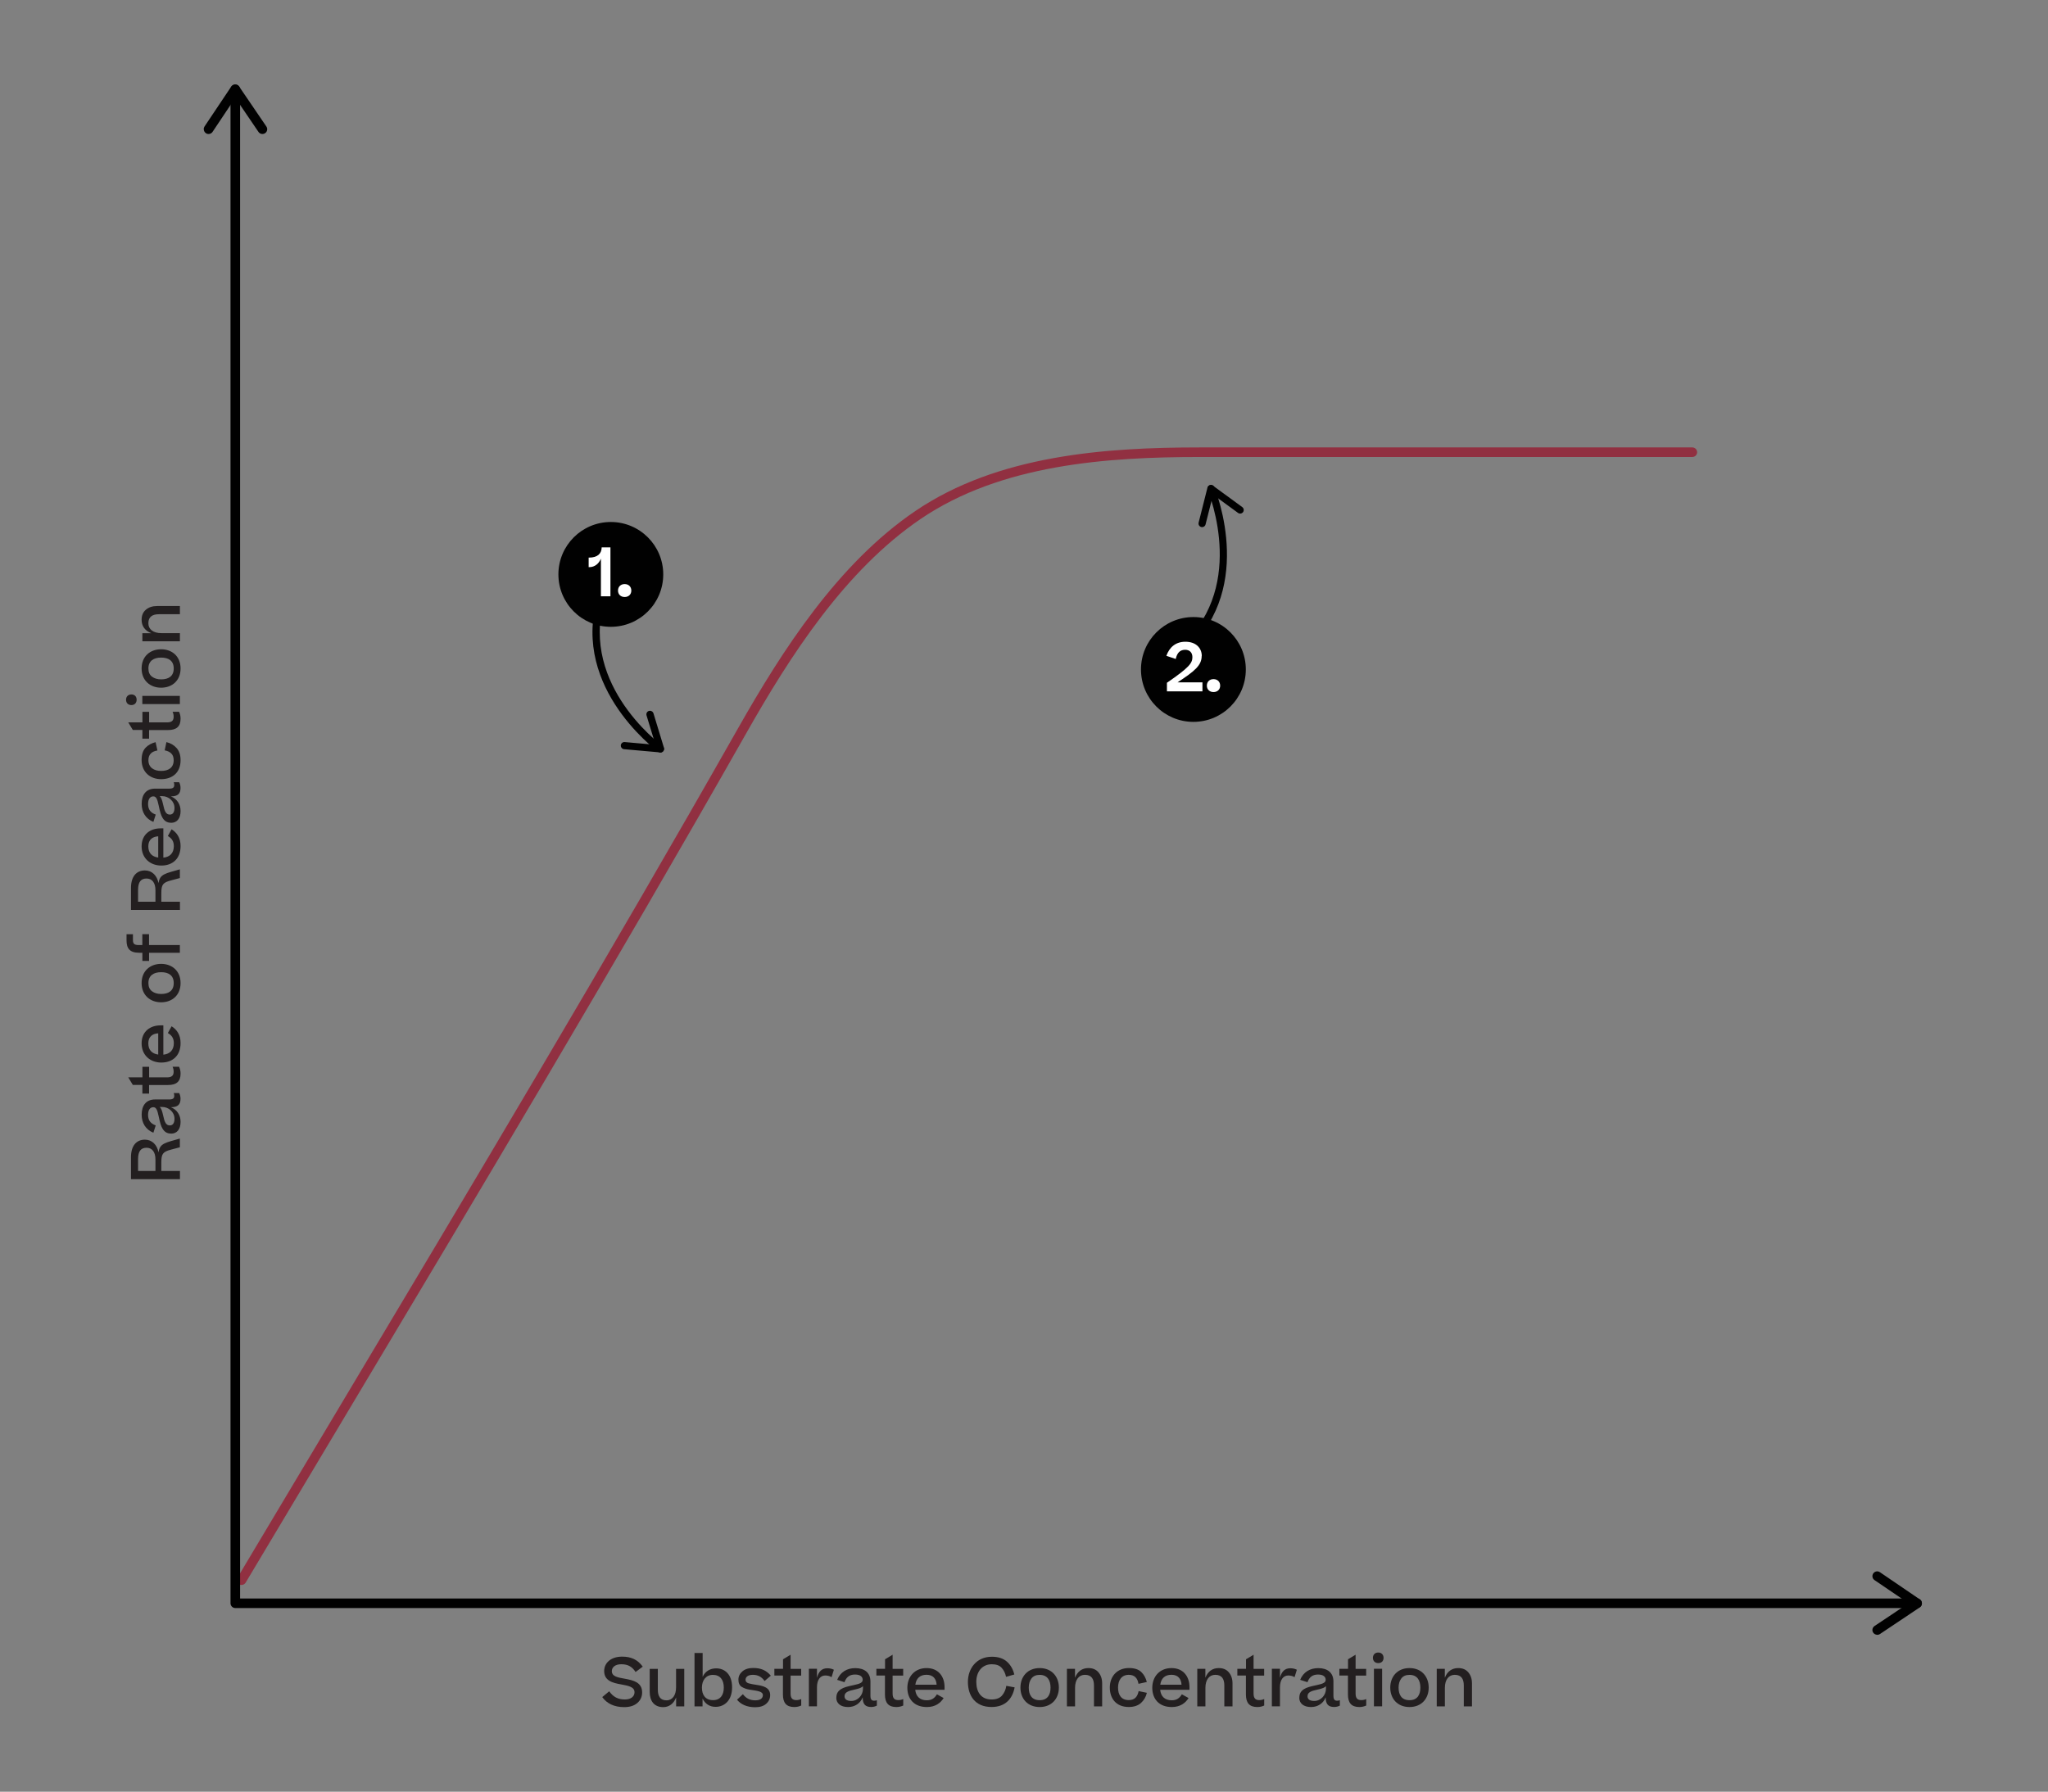 <?xml version="1.0" encoding="UTF-8"?><svg id="Layer_1" xmlns="http://www.w3.org/2000/svg" xmlns:xlink="http://www.w3.org/1999/xlink" viewBox="0 0 427.79 374.34"><rect x="0" y="0" width="427.79" height="374.34" fill="#808080" stroke="none"/><defs><style>.cls-1{fill:#fff;}.cls-2{clip-path:url(#clippath-2);}.cls-3{clip-path:url(#clippath-1);}.cls-4{fill:#913041;}.cls-5{clip-path:url(#clippath);}.cls-6{fill:none;}.cls-7{clip-path:url(#clippath-3);}.cls-8{fill:#231f20;}.cls-9{fill:#010101;}</style><clipPath id="clippath"><rect class="cls-6" x="116.63" y="109.05" width="21.91" height="21.91"/></clipPath><clipPath id="clippath-1"><rect class="cls-6" x="116.63" y="109.05" width="21.91" height="21.91"/></clipPath><clipPath id="clippath-2"><rect class="cls-6" x="238.32" y="128.91" width="21.91" height="21.91"/></clipPath><clipPath id="clippath-3"><rect class="cls-6" x="238.32" y="128.91" width="21.91" height="21.91"/></clipPath></defs><path class="cls-4" d="M50.45,331.15c-.17,0-.35-.04-.51-.14-.47-.28-.63-.9-.35-1.37,6.86-11.52,13.74-23.02,20.61-34.52,27.86-46.62,56.67-94.83,83.92-142.88,9.25-16.32,20.89-34.48,37.07-45.47,17.23-11.71,39.72-13.29,59.44-13.29h102.87c.55,0,1,.45,1,1s-.45,1-1,1h-102.87c-19.42,0-41.54,1.54-58.32,12.94-15.84,10.77-27.32,28.69-36.45,44.81-27.26,48.07-56.07,96.29-83.94,142.92-6.87,11.5-13.74,23-20.61,34.51-.19,.31-.52,.49-.86,.49Z"/><g><path class="cls-9" d="M137.94,157.23c-.16,0-.32-.05-.46-.16-3.54-2.76-20.69-17.51-10.57-37.4,.19-.37,.64-.52,1.01-.33,.37,.19,.52,.64,.33,1.01-9.59,18.84,6.77,32.91,10.15,35.54,.33,.25,.39,.73,.13,1.05-.15,.19-.37,.29-.59,.29Z"/><path class="cls-9" d="M136.24,148.67c-.19-.15-.44-.21-.69-.14-.4,.12-.62,.54-.5,.94l1.87,6.14-6.43-.57c-.41-.04-.78,.27-.81,.68-.03,.41,.27,.78,.68,.81l7.54,.67c.25,.02,.49-.08,.65-.27,.16-.19,.21-.45,.14-.69l-2.19-7.2c-.05-.15-.13-.27-.24-.36Z"/></g><g><path class="cls-9" d="M243.01,139.39c-.25,0-.5-.12-.64-.35-.22-.35-.11-.81,.24-1.03,17.94-11.18,11.2-31.68,9.66-35.67-.15-.39,.04-.82,.43-.97,.38-.15,.82,.04,.97,.43,1.61,4.19,8.67,25.68-10.27,37.48-.12,.08-.26,.11-.4,.11Z"/><path class="cls-9" d="M250.39,109.63c.08,.23,.27,.41,.52,.48,.4,.1,.81-.14,.91-.54l1.57-6.22,5.21,3.81c.33,.24,.8,.17,1.05-.16,.24-.34,.17-.81-.16-1.05l-6.11-4.47c-.2-.15-.46-.19-.7-.1-.23,.09-.41,.28-.47,.52l-1.84,7.3c-.04,.15-.03,.3,.02,.44Z"/></g><g><path class="cls-8" d="M127.26,353.37c.85,1.18,1.82,1.7,3.28,1.7,1.29,0,2-.66,2-1.51,0-1.16-1.39-1.37-2.82-1.64-1.76-.31-3.52-.76-3.52-2.8,0-1.62,1.33-3,3.75-3,1.89,0,3.24,.63,4.31,2.09l-1.5,1.12c-.69-1.06-1.53-1.62-2.98-1.62-1.33,0-1.98,.67-1.98,1.44,0,1.12,1.25,1.33,2.79,1.6,1.69,.31,3.54,.74,3.54,2.84,0,.9-.34,1.64-1,2.21-.66,.58-1.58,.87-2.75,.87-2.09,0-3.63-.76-4.58-2.1l1.43-1.19Z"/><path class="cls-8" d="M142.93,348.67v7.84h-1.7v-1.86c-.52,1.34-1.51,2.02-2.7,2.02-1.89,0-2.82-1.29-2.82-3.19v-4.8h1.7v4.34c0,1.34,.48,2.23,1.82,2.23,1.22,0,1.99-1.05,1.99-2.73v-3.84h1.71Z"/><path class="cls-8" d="M149.47,356.61c-1.29,0-2.21-.67-2.72-1.74v1.64h-1.68v-11.15h1.7v4.97c.55-1.18,1.6-1.76,2.83-1.76,1.79,0,3.32,1.25,3.32,3.96s-1.57,4.08-3.45,4.08Zm1.72-4.03c0-1.64-.8-2.65-2.27-2.65s-2.3,1.15-2.3,2.66,.7,2.62,2.33,2.62c1.5,0,2.24-1.05,2.24-2.63Z"/><path class="cls-8" d="M155.17,353.95c.63,.85,1.44,1.3,2.61,1.3s1.57-.53,1.57-1.09c0-.8-1.22-.9-2.65-1.12-.71-.11-1.3-.31-1.76-.6-.46-.29-.7-.8-.7-1.5s.28-1.26,.83-1.74c.55-.48,1.32-.71,2.28-.71,1.58,0,2.72,.49,3.66,1.61l-1.3,1.11c-.6-.85-1.37-1.29-2.45-1.29s-1.53,.49-1.53,1.04c0,.35,.21,.6,.62,.73,.42,.13,.97,.22,1.62,.32,1.53,.22,2.9,.59,2.9,2.16,0,.71-.28,1.32-.84,1.81-.55,.48-1.32,.71-2.28,.71-1.78,0-3.03-.62-3.8-1.57l1.23-1.16Z"/><path class="cls-8" d="M167.35,356.34c-.41,.18-.85,.31-1.43,.31-1.68,0-2.38-.9-2.38-2.63v-3.95h-1.79v-1.4h1.81v-2l1.58-.95v2.96h2.21v1.4h-2.21v3.75c0,1.01,.41,1.37,1.18,1.37,.41,0,.69-.07,1.04-.22v1.37Z"/><path class="cls-8" d="M174.18,348.86l-.48,1.55c-.38-.24-.81-.35-1.33-.35-.97,0-1.72,.83-1.72,2.46v3.98h-1.69v-7.84h1.69v1.89c.35-1.36,1.04-2,2.17-2,.57,0,1.01,.13,1.36,.31Z"/><path class="cls-8" d="M174.7,354.69c0-.9,.39-1.41,.99-1.79,.56-.35,1.29-.55,2.63-.83,1.4-.29,1.88-.55,1.88-1.12s-.43-1.09-1.61-1.09-1.83,.59-2.19,1.6l-1.53-.49c.66-1.62,2.04-2.45,3.78-2.45,1.95,0,3.17,.97,3.17,2.8v2.97c0,.8,.27,1.04,.78,1.04,.21,0,.39-.04,.56-.11v1.13c-.27,.15-.69,.29-1.18,.29-1.25,0-1.78-.6-1.78-2.02-.49,1.27-1.65,2.03-3.05,2.03-1.57,0-2.47-.77-2.47-1.96Zm5.56-1.86v-.56c-.24,.32-.76,.52-1.78,.74-1.4,.29-2.07,.6-2.07,1.4,0,.62,.49,.97,1.4,.97,1.39,0,2.45-1.22,2.45-2.55Z"/><path class="cls-8" d="M188.66,356.34c-.41,.18-.85,.31-1.43,.31-1.68,0-2.38-.9-2.38-2.63v-3.95h-1.79v-1.4h1.81v-2l1.58-.95v2.96h2.21v1.4h-2.21v3.75c0,1.01,.41,1.37,1.18,1.37,.41,0,.69-.07,1.04-.22v1.37Z"/><path class="cls-8" d="M197.11,354.77c-.66,1.06-1.76,1.88-3.5,1.88-2.7,0-4.08-1.72-4.08-4.02s1.51-4.12,4.02-4.12,3.75,1.82,3.75,3.95v.59h-6.12c.13,1.34,.94,2.19,2.4,2.19,1.05,0,1.65-.45,2.12-1.25l1.41,.78Zm-5.91-2.79h4.44c-.07-1.19-.7-2.07-2.1-2.07s-2.16,.78-2.34,2.07Z"/><path class="cls-8" d="M210.15,350.35c-.17-.79-.48-1.42-.94-1.91-.45-.49-1.13-.73-2.04-.73-2.07,0-3.24,1.62-3.24,3.68s.95,3.68,3.19,3.68c.97,0,1.7-.27,2.17-.81,.48-.55,.79-1.23,.91-2.04l1.74,.32c-.45,2.39-1.95,4.1-4.82,4.1-3.5,0-4.94-2.44-4.94-5.25s1.81-5.25,5-5.25c1.33,0,2.37,.34,3.14,1.02,.77,.69,1.29,1.58,1.55,2.69l-1.72,.49Z"/><path class="cls-8" d="M213.15,352.59c0-2.3,1.5-4.08,4.02-4.08s4.01,1.78,4.01,4.08-1.5,4.06-4.01,4.06-4.02-1.74-4.02-4.06Zm6.29,0c0-1.57-.7-2.66-2.27-2.66-.77,0-1.34,.25-1.72,.76s-.56,1.13-.56,1.91c0,1.55,.67,2.62,2.28,2.62s2.27-1.09,2.27-2.62Z"/><path class="cls-8" d="M222.86,356.51v-7.84h1.69v1.86c.52-1.34,1.5-2.02,2.79-2.02,.91,0,1.61,.29,2.12,.9,.5,.59,.76,1.36,.76,2.31v4.79h-1.71v-4.36c0-1.34-.5-2.23-1.89-2.23-1.25,0-2.06,1-2.06,2.72v3.87h-1.69Z"/><path class="cls-8" d="M237.81,351.8c-.18-1.11-.76-1.88-2.03-1.88-1.5,0-2.24,1.13-2.24,2.66s.67,2.62,2.24,2.62c1.25,0,1.82-.71,2.06-1.88l1.72,.36c-.2,.85-.6,1.55-1.23,2.12-.63,.56-1.47,.84-2.55,.84-2.61,0-3.96-1.74-3.96-4.06s1.5-4.08,4.01-4.08c1.13,0,1.99,.28,2.56,.83s.95,1.25,1.16,2.09l-1.74,.38Z"/><path class="cls-8" d="M248.27,354.77c-.66,1.06-1.76,1.88-3.5,1.88-2.7,0-4.08-1.72-4.08-4.02s1.51-4.12,4.02-4.12,3.75,1.82,3.75,3.95v.59h-6.12c.13,1.34,.94,2.19,2.4,2.19,1.05,0,1.65-.45,2.12-1.25l1.41,.78Zm-5.91-2.79h4.44c-.07-1.19-.7-2.07-2.1-2.07s-2.16,.78-2.34,2.07Z"/><path class="cls-8" d="M250.09,356.51v-7.84h1.69v1.86c.52-1.34,1.5-2.02,2.79-2.02,.91,0,1.61,.29,2.12,.9,.5,.59,.76,1.36,.76,2.31v4.79h-1.71v-4.36c0-1.34-.5-2.23-1.89-2.23-1.25,0-2.06,1-2.06,2.72v3.87h-1.69Z"/><path class="cls-8" d="M264.06,356.34c-.41,.18-.85,.31-1.43,.31-1.68,0-2.38-.9-2.38-2.63v-3.95h-1.79v-1.4h1.81v-2l1.58-.95v2.96h2.21v1.4h-2.21v3.75c0,1.01,.41,1.37,1.18,1.37,.41,0,.69-.07,1.04-.22v1.37Z"/><path class="cls-8" d="M270.89,348.86l-.48,1.55c-.38-.24-.81-.35-1.33-.35-.97,0-1.72,.83-1.72,2.46v3.98h-1.69v-7.84h1.69v1.89c.35-1.36,1.04-2,2.17-2,.57,0,1.01,.13,1.36,.31Z"/><path class="cls-8" d="M271.41,354.69c0-.9,.39-1.41,.99-1.79,.56-.35,1.29-.55,2.63-.83,1.4-.29,1.88-.55,1.88-1.12s-.43-1.09-1.61-1.09-1.83,.59-2.19,1.6l-1.53-.49c.66-1.62,2.04-2.45,3.78-2.45,1.95,0,3.17,.97,3.17,2.8v2.97c0,.8,.27,1.04,.78,1.04,.21,0,.39-.04,.56-.11v1.13c-.27,.15-.69,.29-1.18,.29-1.25,0-1.78-.6-1.78-2.02-.49,1.27-1.65,2.03-3.05,2.03-1.57,0-2.47-.77-2.47-1.96Zm5.56-1.86v-.56c-.24,.32-.76,.52-1.78,.74-1.4,.29-2.07,.6-2.07,1.4,0,.62,.49,.97,1.4,.97,1.39,0,2.45-1.22,2.45-2.55Z"/><path class="cls-8" d="M285.37,356.34c-.41,.18-.85,.31-1.43,.31-1.68,0-2.38-.9-2.38-2.63v-3.95h-1.79v-1.4h1.81v-2l1.58-.95v2.96h2.21v1.4h-2.21v3.75c0,1.01,.41,1.37,1.18,1.37,.41,0,.69-.07,1.04-.22v1.37Z"/><path class="cls-8" d="M287.89,345.26c.69,0,1.11,.46,1.11,1.12s-.42,1.09-1.11,1.09-1.11-.46-1.11-1.09,.39-1.12,1.11-1.12Zm.81,3.4v7.84h-1.71v-7.84h1.71Z"/><path class="cls-8" d="M290.4,352.59c0-2.3,1.5-4.08,4.02-4.08s4.01,1.78,4.01,4.08-1.5,4.06-4.01,4.06-4.02-1.74-4.02-4.06Zm6.29,0c0-1.57-.7-2.66-2.27-2.66-.77,0-1.34,.25-1.72,.76s-.56,1.13-.56,1.91c0,1.55,.67,2.62,2.28,2.62s2.27-1.09,2.27-2.62Z"/><path class="cls-8" d="M300.11,356.51v-7.84h1.69v1.86c.52-1.34,1.5-2.02,2.79-2.02,.91,0,1.61,.29,2.12,.9,.5,.59,.76,1.36,.76,2.31v4.79h-1.71v-4.36c0-1.34-.5-2.23-1.89-2.23-1.25,0-2.06,1-2.06,2.72v3.87h-1.69Z"/></g><g><path class="cls-8" d="M33.72,244.65h3.87v1.71h-10.23v-4.59c0-2.42,1.16-3.66,2.91-3.66,1.5,0,2.55,1.09,2.84,2.66,.07-.46,.18-.85,.39-1.15,.38-.57,1.06-.88,2.24-1.22l1.83-.52v1.82l-1.81,.48c-1.7,.45-2.06,.85-2.06,2.65v1.82Zm-4.88,0h3.63v-2.4c0-1.57-.7-2.45-1.86-2.45s-1.77,.7-1.77,2.38v2.46Z"/><path class="cls-8" d="M35.76,236.84c-.9,0-1.41-.39-1.79-1-.35-.56-.55-1.29-.83-2.63-.29-1.4-.55-1.88-1.12-1.88s-1.09,.43-1.09,1.61,.59,1.83,1.6,2.19l-.49,1.53c-1.62-.66-2.45-2.04-2.45-3.78,0-1.95,.97-3.17,2.8-3.17h2.97c.8,0,1.04-.27,1.04-.78,0-.21-.04-.39-.11-.56h1.13c.15,.27,.29,.69,.29,1.18,0,1.25-.6,1.78-2.02,1.78,1.27,.49,2.03,1.65,2.03,3.05,0,1.57-.77,2.47-1.96,2.47Zm-1.86-5.56h-.56c.32,.24,.52,.76,.74,1.78,.29,1.4,.6,2.07,1.4,2.07,.62,0,.97-.49,.97-1.4,0-1.39-1.22-2.45-2.55-2.45Z"/><path class="cls-8" d="M37.41,222.88c.18,.41,.31,.85,.31,1.43,0,1.68-.9,2.38-2.63,2.38h-3.95v1.79h-1.4v-1.81h-2l-.95-1.58h2.96v-2.21h1.4v2.21h3.75c1.01,0,1.37-.41,1.37-1.18,0-.41-.07-.69-.22-1.04h1.37Z"/><path class="cls-8" d="M35.84,214.42c1.06,.66,1.88,1.76,1.88,3.5,0,2.7-1.72,4.08-4.02,4.08s-4.12-1.51-4.12-4.02,1.82-3.75,3.95-3.75h.59v6.12c1.34-.13,2.19-.94,2.19-2.4,0-1.05-.45-1.65-1.25-2.12l.78-1.41Zm-2.79,5.91v-4.44c-1.19,.07-2.07,.7-2.07,2.1s.78,2.16,2.07,2.34Z"/><path class="cls-8" d="M33.66,209.41c-2.3,0-4.08-1.5-4.08-4.02s1.78-4.01,4.08-4.01,4.06,1.5,4.06,4.01-1.74,4.02-4.06,4.02Zm0-6.29c-1.57,0-2.66,.7-2.66,2.27,0,.77,.25,1.34,.76,1.72s1.13,.56,1.91,.56c1.55,0,2.62-.67,2.62-2.28s-1.09-2.27-2.62-2.27Z"/><path class="cls-8" d="M37.58,199.06h-6.44v1.7h-1.4v-1.7h-.66c-2,0-2.65-.92-2.65-2.61v-1.26h1.34v1.22c0,.8,.32,1.04,1.22,1.04h.74v-2.27h1.4v2.27h6.44v1.61Z"/><path class="cls-8" d="M33.72,188.4h3.87v1.71h-10.23v-4.59c0-2.42,1.16-3.66,2.91-3.66,1.5,0,2.55,1.09,2.84,2.66,.07-.46,.18-.85,.39-1.15,.38-.57,1.06-.88,2.24-1.22l1.83-.52v1.82l-1.81,.48c-1.7,.45-2.06,.85-2.06,2.65v1.82Zm-4.88,0h3.63v-2.4c0-1.57-.7-2.45-1.86-2.45s-1.77,.7-1.77,2.38v2.46Z"/><path class="cls-8" d="M35.84,173.26c1.06,.66,1.88,1.76,1.88,3.5,0,2.7-1.72,4.08-4.02,4.08s-4.12-1.51-4.12-4.02,1.82-3.75,3.95-3.75h.59v6.12c1.34-.13,2.19-.94,2.19-2.4,0-1.05-.45-1.65-1.25-2.12l.78-1.41Zm-2.79,5.91v-4.44c-1.19,.07-2.07,.7-2.07,2.1s.78,2.16,2.07,2.34Z"/><path class="cls-8" d="M35.76,171.9c-.9,0-1.41-.39-1.79-1-.35-.56-.55-1.29-.83-2.63-.29-1.4-.55-1.88-1.12-1.88s-1.09,.43-1.09,1.61,.59,1.83,1.6,2.19l-.49,1.53c-1.62-.66-2.45-2.04-2.45-3.78,0-1.95,.97-3.17,2.8-3.17h2.97c.8,0,1.04-.27,1.04-.78,0-.21-.04-.39-.11-.56h1.13c.15,.27,.29,.69,.29,1.18,0,1.25-.6,1.78-2.02,1.78,1.27,.49,2.03,1.65,2.03,3.05,0,1.57-.77,2.47-1.96,2.47Zm-1.86-5.56h-.56c.32,.24,.52,.76,.74,1.78,.29,1.4,.6,2.07,1.4,2.07,.62,0,.97-.49,.97-1.4,0-1.39-1.22-2.45-2.55-2.45Z"/><path class="cls-8" d="M32.88,156.8c-1.11,.18-1.88,.76-1.88,2.03,0,1.5,1.13,2.24,2.66,2.24s2.62-.67,2.62-2.24c0-1.25-.71-1.82-1.88-2.06l.36-1.72c.85,.2,1.55,.6,2.12,1.23,.56,.63,.84,1.47,.84,2.55,0,2.61-1.74,3.96-4.06,3.96s-4.08-1.5-4.08-4.01c0-1.13,.28-1.99,.83-2.56s1.25-.95,2.09-1.16l.38,1.74Z"/><path class="cls-8" d="M37.41,148.72c.18,.41,.31,.85,.31,1.43,0,1.68-.9,2.38-2.63,2.38h-3.95v1.79h-1.4v-1.81h-2l-.95-1.58h2.96v-2.21h1.4v2.21h3.75c1.01,0,1.37-.41,1.37-1.18,0-.41-.07-.69-.22-1.04h1.37Z"/><path class="cls-8" d="M26.33,146.2c0-.69,.46-1.11,1.12-1.11s1.09,.42,1.09,1.11-.46,1.11-1.09,1.11-1.12-.39-1.12-1.11Zm3.4-.81h7.84v1.71h-7.84v-1.71Z"/><path class="cls-8" d="M33.66,143.68c-2.3,0-4.08-1.5-4.08-4.02s1.78-4.01,4.08-4.01,4.06,1.5,4.06,4.01-1.74,4.02-4.06,4.02Zm0-6.29c-1.57,0-2.66,.7-2.66,2.27,0,.77,.25,1.34,.76,1.72s1.13,.56,1.91,.56c1.55,0,2.62-.67,2.62-2.28s-1.09-2.27-2.62-2.27Z"/><path class="cls-8" d="M37.58,133.98h-7.84v-1.69h1.86c-1.34-.52-2.02-1.5-2.02-2.79,0-.91,.29-1.61,.9-2.12,.59-.5,1.36-.76,2.31-.76h4.79v1.71h-4.36c-1.34,0-2.23,.5-2.23,1.89,0,1.25,1,2.06,2.72,2.06h3.87v1.69Z"/></g><g><path class="cls-9" d="M400.45,335.97H49.15c-.55,0-1-.45-1-1V18.66c0-.55,.45-1,1-1s1,.45,1,1V333.97H400.45c.55,0,1,.45,1,1s-.45,1-1,1Z"/><path class="cls-9" d="M42.57,27c0,.32,.16,.64,.44,.83,.46,.31,1.08,.18,1.39-.28l4.75-7.11,4.84,7.12c.31,.46,.93,.57,1.39,.26,.46-.31,.57-.94,.26-1.39l-5.68-8.34c-.19-.28-.5-.44-.83-.44-.33,0-.64,.17-.83,.44l-5.58,8.34c-.11,.17-.17,.37-.17,.56Z"/><path class="cls-9" d="M392.11,341.55c-.32,0-.64-.16-.83-.44-.31-.46-.18-1.08,.28-1.39l7.11-4.75-7.12-4.84c-.46-.31-.57-.93-.26-1.39,.31-.46,.94-.57,1.39-.26l8.34,5.68c.28,.19,.44,.5,.44,.83,0,.33-.17,.64-.44,.83l-8.34,5.58c-.17,.11-.37,.17-.56,.17Z"/></g><g id="Number_Point_Science"><g class="cls-5"><g class="cls-3"><path class="cls-9" d="M138.54,120.01c0,6.05-4.9,10.95-10.95,10.95s-10.95-4.9-10.95-10.95,4.91-10.95,10.95-10.95,10.95,4.9,10.95,10.95"/></g><g><path class="cls-1" d="M127.51,114.35v10.23h-1.99v-7.86c-.43,1.05-1.29,1.77-2.41,1.77h-.15v-1.99h.07c1.75,0,2.63-.8,2.65-2.14h1.83Z"/><path class="cls-1" d="M129.09,123.39c0-.8,.56-1.36,1.39-1.36s1.39,.56,1.39,1.36-.56,1.34-1.39,1.34-1.39-.55-1.39-1.34Z"/></g></g></g><g id="Number_Point_Science-2"><g class="cls-2"><g class="cls-7"><path class="cls-9" d="M260.23,139.87c0,6.05-4.9,10.95-10.95,10.95s-10.95-4.9-10.95-10.95,4.91-10.95,10.95-10.95,10.95,4.9,10.95,10.95"/></g><g><path class="cls-1" d="M251.01,137.04c0,1.99-1.48,3.19-5.04,5.52h5.2v1.88h-7.42v-1.79c4.65-3.19,5.32-4.1,5.32-5.35,0-.95-.56-1.54-1.51-1.54-1.01,0-1.68,.57-1.97,1.92l-1.96-.66c.66-1.83,1.97-2.94,3.98-2.94,2.26,0,3.42,1.36,3.42,2.97Z"/><path class="cls-1" d="M252.09,143.25c0-.8,.56-1.36,1.39-1.36s1.39,.56,1.39,1.36-.56,1.34-1.39,1.34-1.39-.55-1.39-1.34Z"/></g></g></g></svg>